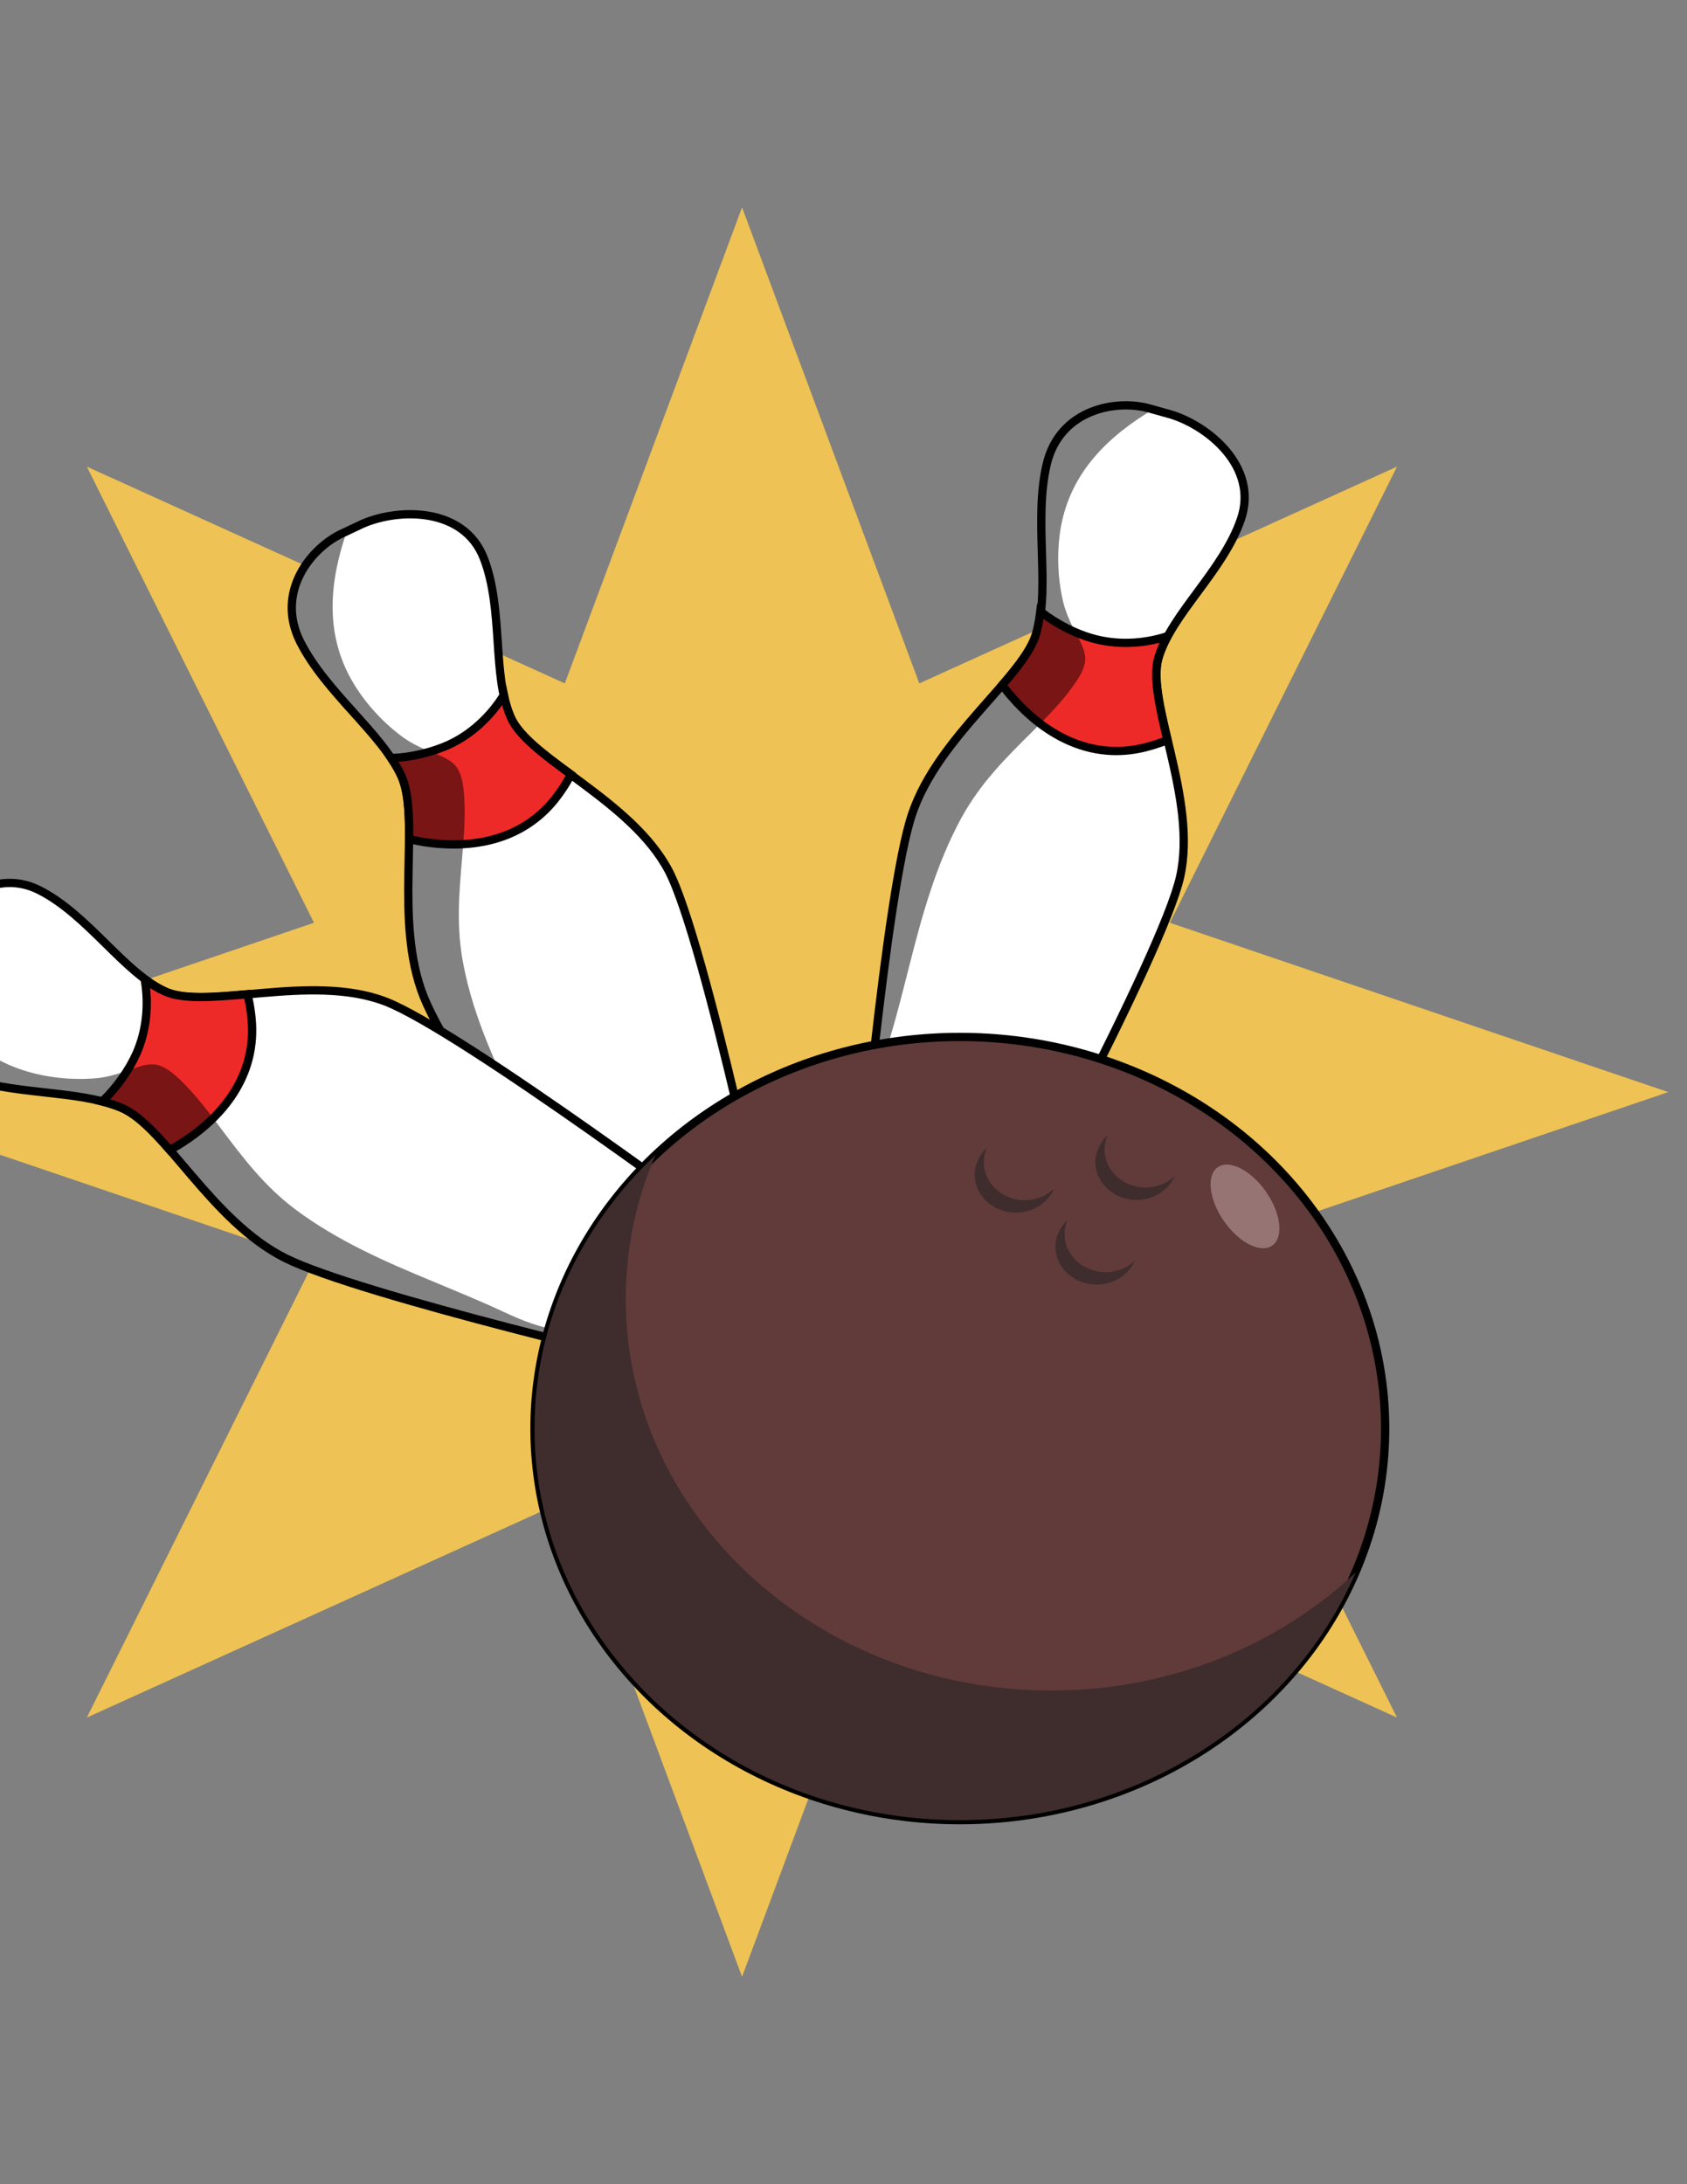 <?xml version="1.0" encoding="utf-8"?>
<!-- Generator: Adobe Illustrator 20.1.0, SVG Export Plug-In . SVG Version: 6.00 Build 0)  -->
<svg version="1.1" id="Layer_1" xmlns="http://www.w3.org/2000/svg" xmlns:xlink="http://www.w3.org/1999/xlink" x="0px" y="0px"
	 viewBox="0 0 612 792" style="enable-background:new 0 0 612 792;" xml:space="preserve">
<rect x="0" y="0" width="612" height="792" fill="#808080" stroke="none"/>
<style type="text/css">
	.st0{fill:#EEC254;}
	.st1{fill:#FFFFFF;stroke:#000000;stroke-width:3;stroke-miterlimit:10;}
	.st2{fill:#EE2A28;stroke:#000000;stroke-width:3;stroke-miterlimit:10;}
	.st3{opacity:0.49;}
	.st4{fill:#603B3A;stroke:#000000;stroke-width:3;stroke-miterlimit:10;}
	.st5{fill:#3F2C2C;}
	.st6{fill:#967474;}
</style>
<polygon class="st0" points="269.2,75.2 333.5,247.8 506.8,169.2 424.4,334.6 605.2,396 424.4,457.4 506.8,622.8 333.5,544.2 
	269.2,716.8 204.9,544.2 31.5,622.8 113.9,457.4 -66.9,396 113.9,334.6 31.5,169.2 204.9,247.8 "/>
<g>
	<path class="st1" d="M124.6,193.2c-11.5,5.1-25,21.3-15.6,39.7s29.2,32.7,36.5,48.3c7.3,15.6-2.9,52.2,8.2,80.2
		c11.2,28,79.1,123.8,79.1,123.8l49.1-18.6c0,0-25.9-125.1-39.3-150.8c-13.5-25.7-50.7-40.4-57.4-55.7c-6.7-15.2-2.5-39.2-9.7-57.7
		s-30.7-18.2-43.9-12.5L124.6,193.2z"/>
	<path class="st2" d="M148.4,304.3c1.8,0.4,3.6,0.7,5.1,1c17.8,2.8,35.9-0.6,47.8-15.5c2.2-2.8,4.2-5.8,5.8-9
		c-10.1-7.4-18.9-14-21.8-20.7c-1.1-2.5-1.9-5.2-2.5-8.1c-5,8-12,14.4-20.1,18.1c-5.8,2.6-13.2,4.5-20.8,4.8
		c1.4,2.1,2.7,4.2,3.7,6.4C148.1,286.8,148.5,294.9,148.4,304.3z"/>
	<path class="st3" d="M246,465.1c-12.3-2.1-24.8-6.8-34.2-17c-5.3-5.8-8.7-12.5-11.8-19.8c-3.7-8.5-7.8-16.8-11.9-25.2
		c-8.1-16.8-16.1-33.9-19.8-52.4c-2.9-14-1.8-26.4-0.6-40.2c0.5-6.5,1.1-13.1,0.8-19.7c-0.2-4-0.5-10-3.3-13.2
		c-2.4-2.8-7-4.1-10.1-5.4c-3.3-1.5-6.5-3-9.5-5.3c-6.8-5.1-13.2-12-17.7-19.7c-10.4-17.8-8.2-36.8-2.1-54.5l-1,0.5
		c-11.5,5.1-25,21.3-15.6,39.7s29.2,32.7,36.5,48.3c7.3,15.6-2.9,52.2,8.2,80.2c11.2,28,79.1,123.8,79.1,123.8l29.3-11.1
		C257.9,473.7,250.2,465.8,246,465.1z"/>
</g>
<g>
	<path class="st1" d="M417.3,148.2c-12.1-3.6-32.9,0.1-37.6,20.2s1.2,43.8-3.4,60.5s-36,38-45.5,66.5S311.1,441,311.1,441l49.5,17.5
		c0,0,61.1-112.2,67.5-140.5c6.4-28.3-12.5-63.6-7.8-79.5s23.5-31.5,29.9-50.3s-11.7-33.7-25.4-37.9L417.3,148.2z"/>
	<path class="st2" d="M363.6,248.4c1.1,1.5,2.2,2.9,3.2,4c11.7,13.6,27.8,22.8,46.4,19.1c3.5-0.7,6.9-1.8,10.3-3.1
		c-2.9-12.2-5.3-22.9-3.3-29.9c0.8-2.6,1.9-5.2,3.3-7.8c-9,2.9-18.5,3.2-27.1,0.8c-6.1-1.7-13-5.1-19-9.8c-0.3,2.5-0.7,4.9-1.3,7.2
		C374.7,234.8,369.8,241.2,363.6,248.4z"/>
	<path class="st3" d="M334.2,434.1c-8-9.6-14.5-21.2-15.1-35.1c-0.3-7.8,1.5-15.1,3.8-22.8c2.7-8.9,4.9-17.9,7.2-26.9
		c4.6-18.1,9.7-36.3,18.7-52.8c6.9-12.5,15.7-21.3,25.5-31c4.6-4.6,9.3-9.3,13.4-14.6c2.4-3.2,6.1-7.9,6-12.2
		c-0.1-3.7-2.7-7.6-4.2-10.6c-1.6-3.2-3-6.5-3.9-10.2c-1.9-8.3-2.3-17.7-0.8-26.5c3.6-20.4,17.5-33.4,33.6-43l-1.1-0.3
		c-12.1-3.6-32.9,0.1-37.6,20.2s1.2,43.8-3.4,60.5c-4.5,16.7-36,38-45.5,66.5C321.2,324,311.1,441,311.1,441l29.6,10.5
		C337.7,448.4,336.9,437.4,334.2,434.1z"/>
</g>
<g>
	<path class="st1" d="M-30,349.7c-5.2,11.5-4.5,32.5,14.7,40.1s43.5,5.1,59.4,11.9c15.9,6.8,32.5,41,59.4,54.5
		s141.3,40.1,141.3,40.1l24.4-46.5c0,0-102.4-76.4-129.5-86.7s-64.7,3.4-79.8-3.6c-15.1-7-27.9-27.7-45.6-36.7s-35.1,6.8-41.1,19.8
		L-30,349.7z"/>
	<path class="st2" d="M61.6,417c1.6-0.9,3.2-1.8,4.4-2.6c15.2-9.7,26.5-24.3,25.4-43.3c-0.2-3.6-0.8-7.1-1.6-10.6
		c-12.5,1.1-23.4,2-30-1c-2.5-1.1-4.9-2.6-7.3-4.4c1.6,9.3,0.6,18.8-3,26.9c-2.6,5.8-6.9,12.1-12.4,17.4c2.5,0.6,4.8,1.4,7,2.3
		C49.7,404.1,55.4,409.9,61.6,417z"/>
	<path class="st3" d="M241.2,472.5c-10.6,6.6-23.1,11.4-36.9,10c-7.8-0.8-14.8-3.6-22-7c-8.4-3.9-17-7.4-25.6-11
		c-17.2-7.1-34.5-14.7-49.6-26C95.8,430,88.3,420,80,409c-3.9-5.2-7.9-10.5-12.5-15.3c-2.8-2.9-7-7.1-11.2-7.7
		c-3.7-0.5-7.9,1.6-11.1,2.6c-3.4,1.1-6.9,2.1-10.6,2.4c-8.5,0.7-17.9-0.2-26.4-3c-19.7-6.4-30.5-22.1-37.8-39.4l-0.5,1.1
		c-5.2,11.5-4.5,32.5,14.7,40.1c19.2,7.5,43.5,5.1,59.4,11.9c15.9,6.8,32.5,41,59.4,54.5c26.9,13.5,141.3,40.1,141.3,40.1l14.5-27.8
		C255.8,471,244.9,470.2,241.2,472.5z"/>
</g>
<ellipse class="st4" cx="348.2" cy="518" rx="154.3" ry="142"/>
<path class="st5" d="M381.4,613C296.1,613,227,549.4,227,471c0-18.4,3.8-36,10.8-52.2c-27.2,25.6-43.9,60.6-43.9,99.2
	c0,78.4,69.1,142,154.3,142c65.2,0,121-37.2,143.6-89.8C463.7,596.6,424.6,613,381.4,613z"/>
<path class="st5" d="M371.8,435.2c-8.3,0-14.9-6.2-14.9-13.8c0-1.8,0.4-3.5,1-5.1c-2.6,2.5-4.3,5.9-4.3,9.6
	c0,7.6,6.7,13.8,14.9,13.8c6.3,0,11.7-3.6,13.9-8.7C379.8,433.6,376,435.2,371.8,435.2z"/>
<path class="st5" d="M415.6,430.6c-8.3,0-14.9-6.2-14.9-13.8c0-1.8,0.4-3.5,1-5.1c-2.6,2.5-4.3,5.9-4.3,9.6
	c0,7.6,6.7,13.8,14.9,13.8c6.3,0,11.7-3.6,13.9-8.7C423.5,429,419.8,430.6,415.6,430.6z"/>
<path class="st5" d="M401.1,461.3c-8.3,0-14.9-6.2-14.9-13.8c0-1.8,0.4-3.5,1-5.1c-2.6,2.5-4.3,5.9-4.3,9.6
	c0,7.6,6.7,13.8,14.9,13.8c6.3,0,11.7-3.6,13.9-8.7C409.1,459.7,405.3,461.3,401.1,461.3z"/>
<ellipse transform="matrix(0.821 -0.571 0.571 0.821 -168.987 336.05)" class="st6" cx="451.6" cy="437.6" rx="9.3" ry="17.3"/>
</svg>
